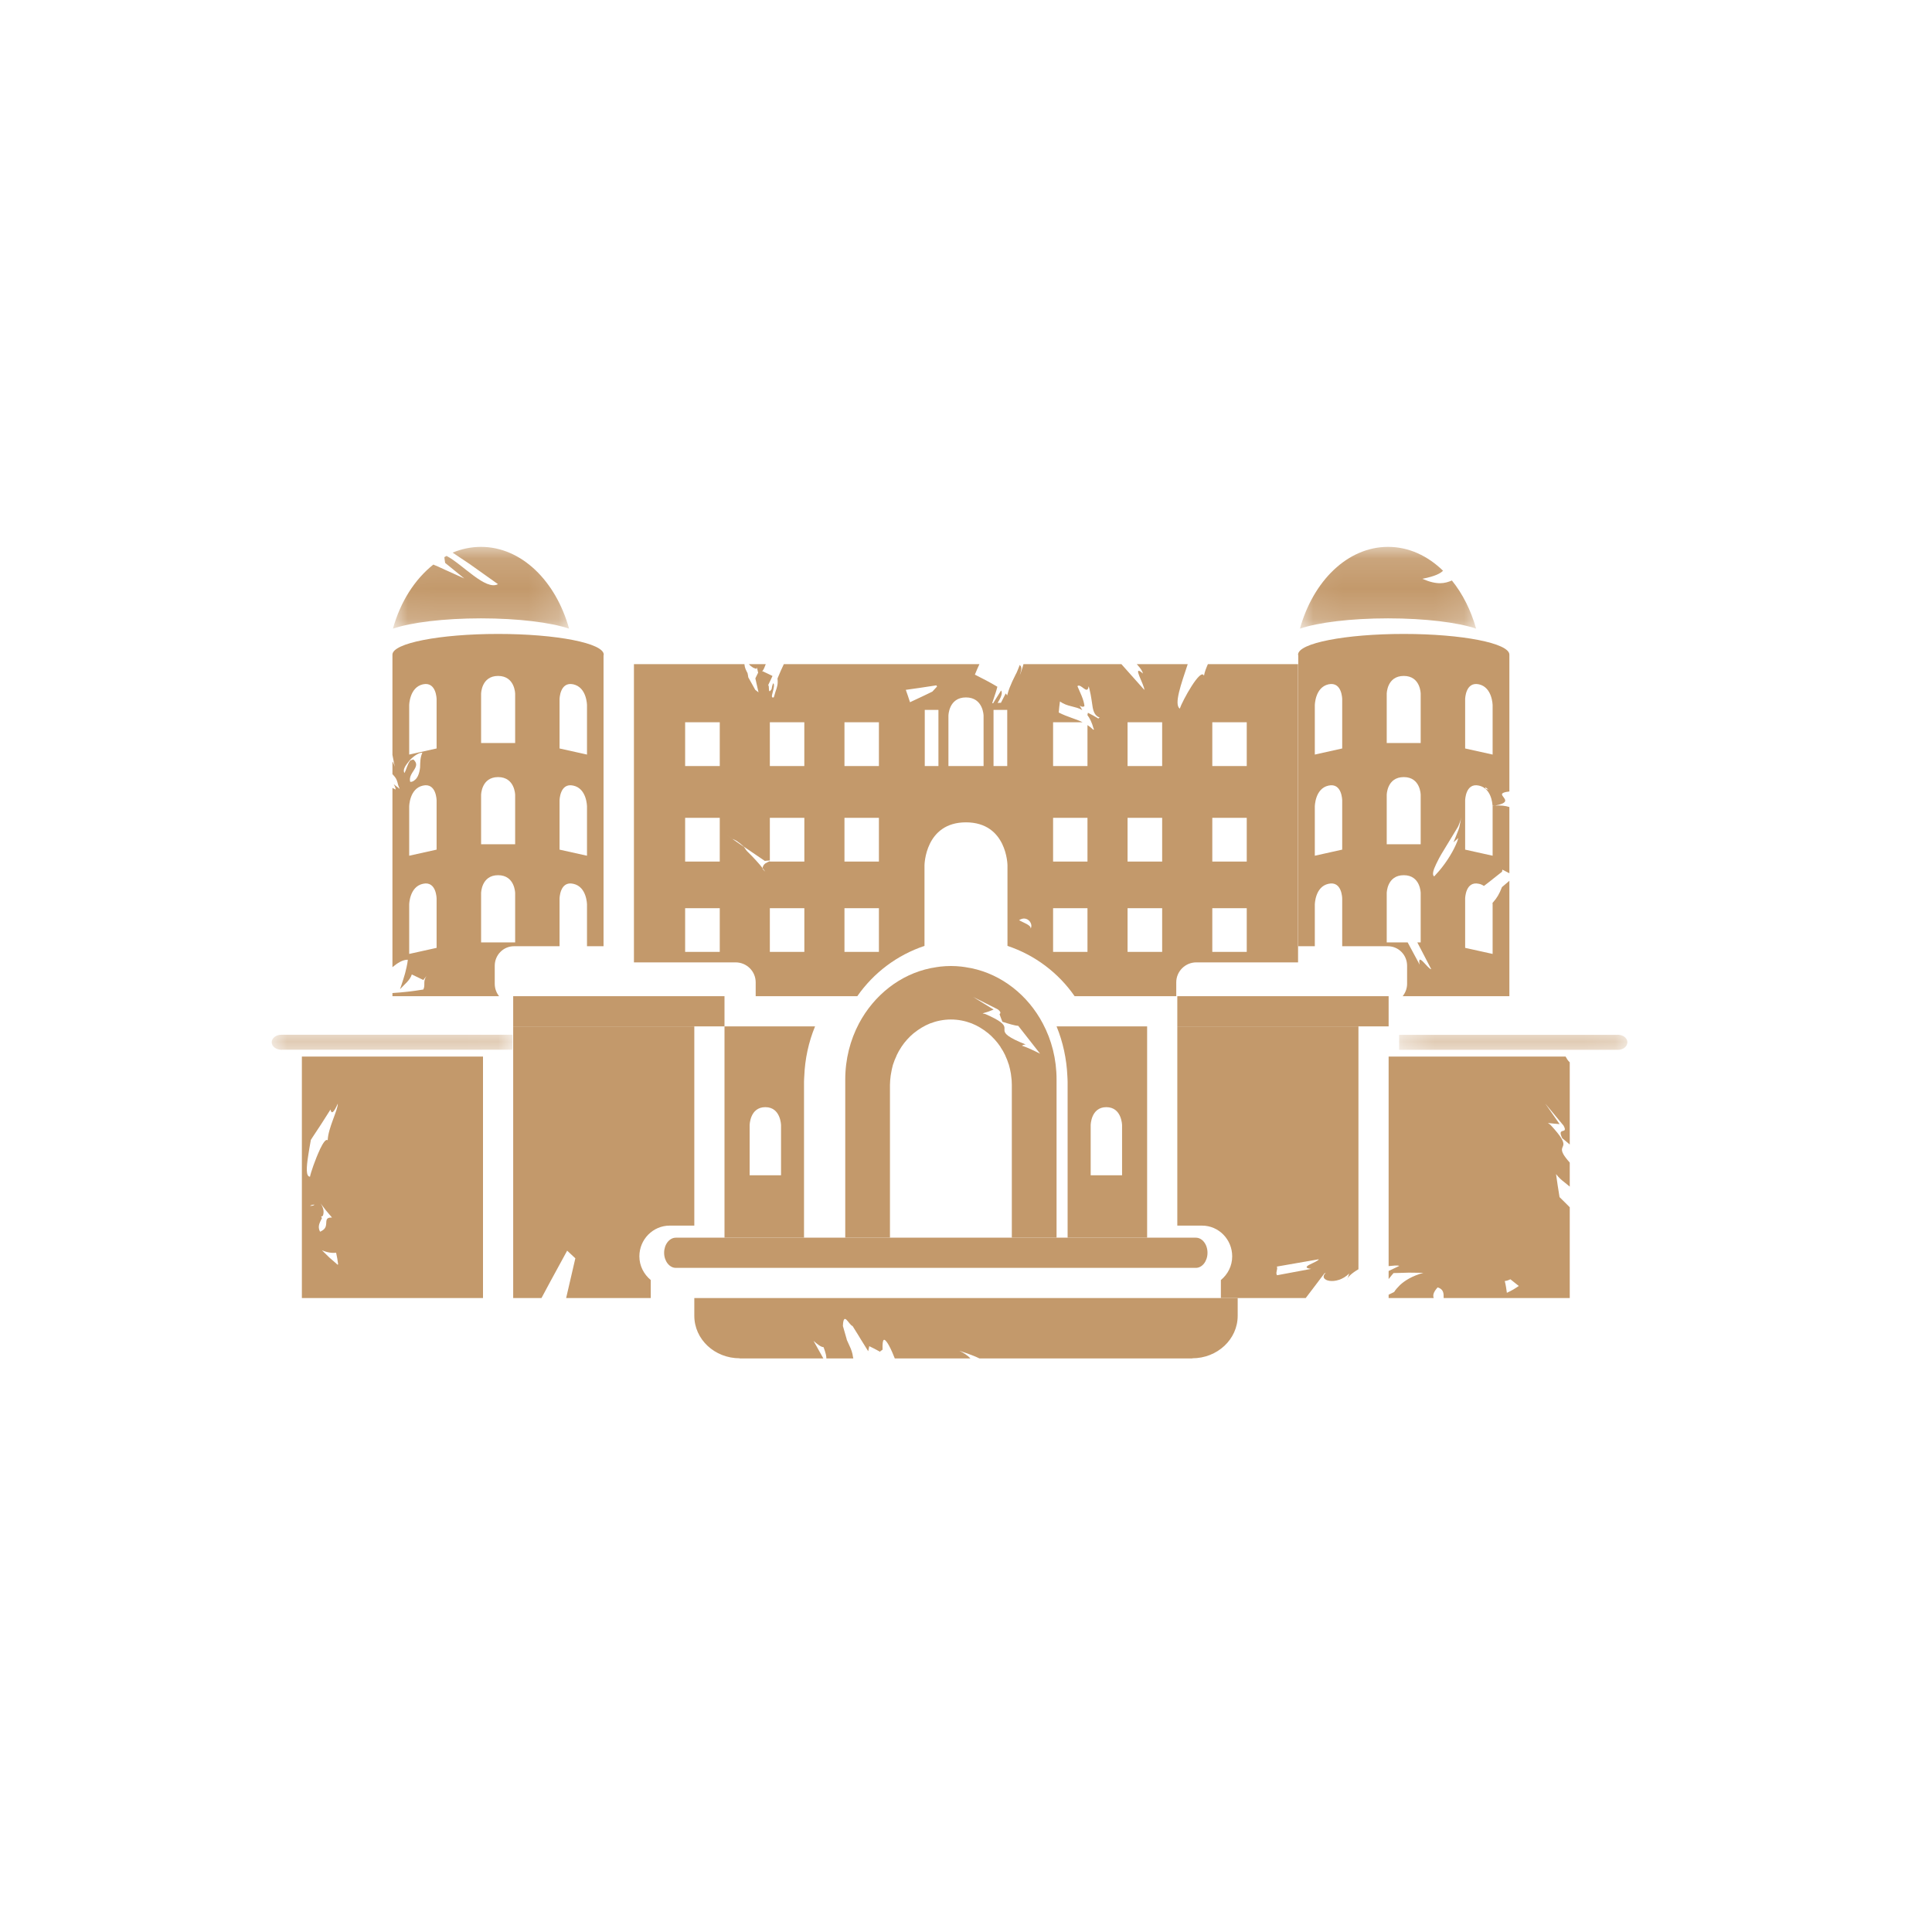 <?xml version="1.0" encoding="UTF-8"?>
<svg width="64px" height="64px" viewBox="0 0 64 64" version="1.1" xmlns="http://www.w3.org/2000/svg" xmlns:xlink="http://www.w3.org/1999/xlink">
    <!-- Generator: Sketch 46.2 (44496) - http://www.bohemiancoding.com/sketch -->
    <title>castles_and_conquests_selected</title>
    <desc>Created with Sketch.</desc>
    <defs>
        <polygon id="path-1" points="0.017 0.116 5.851 0.116 5.851 2.825 0.017 2.825 0.017 0.116"></polygon>
        <polygon id="path-3" points="0.062 0.116 5.898 0.116 5.898 2.825 0.062 2.825 0.062 0.116"></polygon>
        <polygon id="path-5" points="1.20466908e-20 0.277 1.20466908e-20 0.777 7.977 0.777 7.977 0.277"></polygon>
        <polygon id="path-7" points="7.909 0.277 7.909 0.777 0.348 0.777 0.348 0.277 7.909 0.277"></polygon>
    </defs>
    <g id="Icons" stroke="none" stroke-width="1" fill="none" fill-rule="evenodd">
        <g id="castles_and_conquests_selected">
            <g id="castles_and_conquests" transform="translate(9, 18)">
                <polygon id="Fill-1" fill="#C3996B" points="11.025 16 11.481 16 11.686 16 14.221 16 14.632 16 15 16 15 15.748 15 15.101 15 15 14.892 15 11.686 15 11.349 15 11.025 15 8.112 15 8 15 8 15.101 8 16 8.372 16"></polygon>
                <path d="M2.183,23.896 C2.183,23.896 2.046,23.772 1.911,23.658 C1.789,23.535 1.665,23.417 1.665,23.417 C1.852,23.495 2.003,23.515 2.134,23.497 C2.162,23.622 2.186,23.751 2.201,23.883 C2.194,23.889 2.188,23.892 2.183,23.896 L2.183,23.896 Z M1.665,22.351 C1.649,22.32 1.637,22.306 1.637,22.306 L1.697,22.273 C1.734,22.16 1.734,22.033 1.615,21.858 C1.615,21.858 1.707,21.977 1.798,22.097 C1.823,22.122 1.843,22.153 1.868,22.18 C1.941,22.264 1.998,22.332 1.998,22.332 C1.76,22.327 1.827,22.461 1.798,22.594 C1.785,22.67 1.739,22.744 1.602,22.802 C1.506,22.621 1.599,22.494 1.665,22.351 L1.665,22.351 Z M1.269,21.943 C1.308,21.921 1.353,21.905 1.422,21.905 C1.376,21.943 1.323,21.948 1.269,21.943 L1.269,21.943 Z M1.21,20.278 C1.234,20.111 1.266,19.937 1.298,19.76 C1.319,19.729 1.346,19.687 1.366,19.654 C1.534,19.406 1.725,19.109 1.948,18.755 C1.976,18.898 2.041,18.895 2.19,18.559 C2.197,18.768 1.867,19.37 1.855,19.776 C1.8,19.712 1.7,19.861 1.599,20.071 C1.599,20.077 1.597,20.079 1.596,20.082 C1.446,20.4 1.293,20.847 1.269,20.98 C1.128,20.976 1.15,20.668 1.21,20.278 L1.21,20.278 Z M4.013,17 L2.092,17 L1,17 L1,25 L6.374,25 L7,25 L7,18.505 L7,17 L6.374,17 L4.013,17 Z" id="Fill-3" fill="#C3996B"></path>
                <g id="Group-7" transform="translate(4, 0)">
                    <mask id="mask-2" fill="white">
                        <use xlink:href="#path-1"></use>
                    </mask>
                    <g id="Clip-6"></g>
                    <path d="M5.851,2.825 C5.412,1.244 4.272,0.116 2.933,0.116 C2.608,0.116 2.29,0.183 1.993,0.306 C2.158,0.417 2.353,0.547 2.552,0.68 C3.022,1.017 3.496,1.351 3.496,1.351 C3.086,1.571 2.331,0.7 1.794,0.415 C1.769,0.427 1.746,0.442 1.72,0.456 C1.726,0.52 1.736,0.582 1.746,0.647 C1.791,0.686 1.837,0.719 1.884,0.759 C2.133,0.962 2.381,1.163 2.381,1.163 C2.381,1.163 2.108,1.039 1.774,0.889 C1.677,0.842 1.571,0.798 1.466,0.748 C1.424,0.734 1.39,0.718 1.355,0.702 C0.744,1.187 0.266,1.926 0.017,2.825 C0.614,2.62 1.698,2.484 2.933,2.484 C4.169,2.484 5.247,2.62 5.851,2.825" id="Fill-5" fill="#C3996B" mask="url(#mask-2)"></path>
                </g>
                <path d="M6.937,11.584 C6.937,11.584 6.944,10.992 7.5,10.992 C8.058,10.992 8.065,11.584 8.065,11.584 L8.065,13.219 L6.937,13.219 L6.937,11.584 Z M5.463,6.794 L4.555,6.996 L4.555,5.362 C4.555,5.362 4.562,4.769 5.01,4.669 C5.456,4.572 5.463,5.159 5.463,5.159 L5.463,6.794 Z M5.463,10.145 L4.555,10.347 L4.555,8.715 C4.555,8.715 4.562,8.121 5.01,8.024 C5.456,7.923 5.463,8.513 5.463,8.513 L5.463,10.145 Z M5.463,13.399 L4.555,13.6 L4.555,11.965 C4.555,11.965 4.562,11.373 5.01,11.277 C5.456,11.175 5.463,11.764 5.463,11.764 L5.463,13.399 Z M4.397,7.607 C4.331,7.498 4.435,7.35 4.565,7.196 C4.571,7.189 4.577,7.184 4.581,7.176 C4.719,7.031 4.877,6.932 4.993,6.932 C4.987,6.937 4.984,6.946 4.984,6.953 C4.918,7.1 4.921,7.262 4.916,7.424 C4.906,7.516 4.884,7.62 4.842,7.709 C4.819,7.754 4.792,7.796 4.751,7.83 C4.711,7.862 4.671,7.906 4.588,7.898 C4.506,7.585 4.981,7.407 4.691,7.157 C4.659,7.169 4.628,7.181 4.594,7.189 C4.484,7.333 4.474,7.473 4.397,7.607 L4.397,7.607 Z M6.937,8.331 C6.937,8.331 6.944,7.742 7.5,7.742 C8.058,7.742 8.065,8.331 8.065,8.331 L8.065,9.967 L6.937,9.967 L6.937,8.331 Z M6.937,4.98 C6.937,4.98 6.944,4.391 7.5,4.391 C8.058,4.391 8.065,4.98 8.065,4.98 L8.065,6.614 L6.937,6.614 L6.937,4.98 Z M9.536,8.513 C9.536,8.513 9.545,7.923 9.991,8.024 C10.442,8.121 10.445,8.715 10.445,8.715 L10.445,10.347 L9.536,10.145 L9.536,8.513 Z M9.536,5.159 C9.536,5.159 9.545,4.572 9.991,4.669 C10.442,4.769 10.445,5.362 10.445,5.362 L10.445,6.996 L9.536,6.794 L9.536,5.159 Z M7.389,14.59 L7.389,13.993 C7.389,13.633 7.675,13.345 8.026,13.345 L9.536,13.345 L9.536,11.764 C9.536,11.764 9.545,11.175 9.991,11.277 C10.442,11.373 10.445,11.965 10.445,11.965 L10.445,13.345 L10.993,13.345 L10.993,13.205 L10.993,12.153 L10.993,3.71 C10.995,3.7 11,3.695 11,3.686 C11,3.306 9.432,3 7.5,3 C5.567,3 4,3.306 4,3.686 L4,7.006 C4.014,7.077 4.026,7.145 4.038,7.201 C4.041,7.219 4.046,7.24 4.048,7.255 C4.067,7.341 4.08,7.398 4.08,7.398 C4.051,7.31 4.026,7.26 4,7.226 L4,7.644 C4.104,7.754 4.13,7.796 4.164,7.905 C4.172,7.934 4.181,7.967 4.191,8.008 C4.206,8.052 4.213,8.071 4.232,8.11 C4.232,8.115 4.235,8.126 4.239,8.132 C4.164,8.074 4.097,8.02 4.041,7.977 L4.039,7.972 C4.046,7.984 4.051,7.991 4.056,8.003 C4.075,8.034 4.091,8.071 4.102,8.114 C4.102,8.126 4.104,8.139 4.104,8.154 C4.067,8.132 4.033,8.115 4,8.1 L4,13.168 L4,13.217 L4,14.039 C4.17,13.897 4.339,13.792 4.506,13.792 C4.516,13.789 4.488,13.977 4.428,14.207 C4.422,14.226 4.421,14.241 4.414,14.261 C4.343,14.508 4.251,14.769 4.251,14.769 C4.414,14.594 4.581,14.471 4.642,14.28 L5.023,14.463 C5.061,14.416 5.09,14.376 5.126,14.333 C5.001,14.521 5.1,14.627 5.023,14.779 C4.685,14.836 4.341,14.874 4,14.896 L4,15 L7.533,15 C7.442,14.886 7.389,14.744 7.389,14.59 L7.389,14.59 Z" id="Fill-8" fill="#C3996B"></path>
                <path d="M15.833,19.276 C15.833,19.276 15.836,18.676 16.353,18.676 C16.866,18.676 16.873,19.276 16.873,19.276 L16.873,20.933 L15.833,20.933 L15.833,19.276 Z M15,16 L15,16.086 L15,17.618 L15,23 L17.634,23 L17.634,17.832 C17.634,17.771 17.64,17.706 17.643,17.646 C17.665,17.078 17.787,16.516 18,16 L15.115,16 L15,16 Z" id="Fill-10" fill="#C3996B"></path>
                <path d="M13.184,22.6 L14,22.6 L14,17.407 L14,16 L13.373,16 L11.013,16 L9.088,16 L8,16 L8,25 L8.937,25 L9.227,24.459 L9.788,23.43 L10.059,23.683 L9.754,25 L12.557,25 L12.557,24.626 L12.557,24.403 C12.332,24.215 12.18,23.938 12.18,23.618 C12.18,23.057 12.63,22.6 13.184,22.6" id="Fill-12" fill="#C3996B"></path>
                <path d="M15.253,9.787 L15.253,9.787 C15.047,9.642 14.959,9.582 15.255,9.787 L15.257,9.787 L15.261,9.791 L15.271,9.793 L15.298,9.805 L15.301,9.805 L15.357,9.833 C15.365,9.837 15.366,9.839 15.371,9.84 C15.382,9.846 15.393,9.854 15.408,9.859 C15.424,9.87 15.439,9.886 15.458,9.899 C15.499,9.925 15.539,9.953 15.574,9.99 C15.583,9.994 15.589,9.999 15.598,10.006 C15.608,10.017 15.615,10.024 15.624,10.035 C15.918,10.236 16.158,10.397 16.34,10.522 C16.348,10.519 16.352,10.519 16.361,10.515 C16.415,10.513 16.46,10.506 16.502,10.504 L16.502,9.091 L17.645,9.091 L17.645,10.54 L16.502,10.54 L16.502,10.526 C16.47,10.54 16.441,10.556 16.414,10.568 C16.393,10.581 16.37,10.591 16.35,10.603 C16.296,10.648 16.278,10.687 16.268,10.725 C16.264,10.738 16.264,10.747 16.262,10.759 L16.322,10.835 L16.35,10.876 C16.358,10.883 16.345,10.87 16.345,10.87 L16.3,10.826 C16.285,10.81 16.271,10.796 16.26,10.78 C16.26,10.773 16.262,10.766 16.262,10.759 L16.26,10.756 C16.204,10.685 16.133,10.598 16.045,10.504 C16.006,10.46 15.966,10.416 15.912,10.362 C15.87,10.319 15.83,10.281 15.79,10.239 C15.779,10.225 15.763,10.213 15.749,10.199 C15.71,10.159 15.698,10.132 15.675,10.098 C15.664,10.084 15.651,10.07 15.64,10.052 C15.636,10.052 15.631,10.049 15.631,10.047 C15.499,9.953 15.365,9.859 15.257,9.787 L15.253,9.787 Z M13.696,7.377 L14.843,7.377 L14.843,5.926 L13.696,5.926 L13.696,7.377 Z M13.696,10.54 L14.843,10.54 L14.843,9.091 L13.696,9.091 L13.696,10.54 Z M14.843,12.456 L14.843,13.533 L13.696,13.533 L13.696,12.508 L13.696,12.085 L14.843,12.085 L14.843,12.456 Z M16.502,7.377 L17.644,7.377 L17.644,5.926 L16.502,5.926 L16.502,7.377 Z M18.974,12.353 L18.974,12.085 L20.115,12.085 L20.115,12.343 L20.115,13.533 L18.974,13.533 L18.974,12.353 Z M18.974,10.54 L20.115,10.54 L20.115,9.091 L18.974,9.091 L18.974,10.54 Z M18.974,7.377 L20.115,7.377 L20.115,5.926 L18.974,5.926 L18.974,7.377 Z M20.974,6.018 C20.983,5.539 20.979,5.776 20.974,6.018 L20.974,6.018 Z M21.478,4.785 L22.019,4.703 L22.041,4.742 L21.886,4.91 L21.609,5.044 L21.145,5.262 C21.101,5.122 21.054,4.988 21.006,4.852 L21.478,4.785 Z M21.634,7.377 L22.087,7.377 L22.087,5.516 L21.634,5.516 L21.634,7.377 Z M22.418,5.706 C22.418,5.706 22.425,5.103 22.998,5.103 C23.573,5.103 23.582,5.706 23.582,5.706 L23.582,7.377 L22.998,7.377 L22.418,7.377 L22.418,5.706 Z M17.645,12.372 L17.645,13.533 L16.502,13.533 L16.502,12.397 L16.502,12.085 L17.645,12.085 L17.645,12.372 Z M23.912,7.377 L24.366,7.377 L24.366,5.516 L23.912,5.516 L23.912,7.377 Z M25.137,12.765 C25.179,12.652 24.896,12.565 24.758,12.482 C25.032,12.302 25.245,12.616 25.137,12.765 L25.137,12.765 Z M25.885,12.343 L25.885,12.085 L27.024,12.085 L27.024,12.353 L27.024,13.533 L25.885,13.533 L25.885,12.343 Z M25.885,10.54 L27.024,10.54 L27.024,9.091 L25.885,9.091 L25.885,10.54 Z M25.885,5.926 L26.862,5.926 C26.86,5.926 26.858,5.923 26.857,5.923 C26.615,5.804 26.368,5.755 26.072,5.603 C26.082,5.481 26.095,5.359 26.112,5.237 C26.23,5.322 26.361,5.366 26.486,5.395 C26.62,5.432 26.744,5.454 26.853,5.525 L26.763,5.369 C26.809,5.406 26.862,5.429 26.921,5.395 C26.927,5.331 26.88,5.171 26.83,5.05 C26.779,4.933 26.731,4.825 26.691,4.73 C26.804,4.62 27.024,5.044 27.061,4.733 C27.075,4.761 27.084,4.802 27.092,4.839 C27.147,5.044 27.179,5.34 27.197,5.435 C27.227,5.589 27.278,5.717 27.428,5.769 C27.407,5.781 27.387,5.797 27.371,5.811 C27.371,5.804 27.375,5.801 27.377,5.797 C27.377,5.797 27.293,5.748 27.209,5.7 C27.125,5.654 27.039,5.611 27.039,5.611 C27.035,5.636 27.029,5.663 27.022,5.688 C27.098,5.788 27.169,5.926 27.228,6.142 L27.242,6.153 C27.236,6.163 27.227,6.17 27.222,6.177 C27.154,6.112 27.089,6.062 27.024,6.02 L27.024,7.377 L25.885,7.377 L25.885,5.926 Z M28.352,12.372 L28.352,12.085 L29.498,12.085 L29.498,12.397 L29.498,13.533 L28.352,13.533 L28.352,12.372 Z M28.352,10.54 L29.498,10.54 L29.498,9.091 L28.352,9.091 L28.352,10.54 Z M28.352,7.377 L29.498,7.377 L29.498,5.926 L28.352,5.926 L28.352,7.377 Z M31.159,12.456 L31.159,12.085 L32.3,12.085 L32.3,12.508 L32.3,13.533 L31.159,13.533 L31.159,12.456 Z M31.159,10.54 L32.3,10.54 L32.3,9.091 L31.159,9.091 L31.159,10.54 Z M31.159,7.377 L32.3,7.377 L32.3,5.926 L31.159,5.926 L31.159,7.377 Z M16.033,14.542 L16.033,15 L19.399,15 C19.939,14.226 20.715,13.638 21.625,13.334 L21.625,12.344 L21.625,10.662 C21.625,10.662 21.64,9.243 22.998,9.241 C24.36,9.243 24.374,10.662 24.374,10.662 L24.374,12.344 L24.374,13.334 C25.285,13.638 26.061,14.226 26.598,15 L29.965,15 L29.965,14.542 C29.965,14.175 30.265,13.88 30.628,13.88 L34,13.88 L34,12.613 L34,4 L31.013,4 C30.958,4.127 30.905,4.256 30.883,4.387 C30.78,4.097 30.163,5.223 30.082,5.474 C29.881,5.334 30.127,4.661 30.345,4 L28.655,4 C28.668,4.014 28.685,4.026 28.697,4.046 C28.777,4.134 28.842,4.228 28.863,4.313 C28.468,3.968 28.916,4.691 28.908,4.855 L28.147,4 L24.904,4 C24.887,4.06 24.869,4.127 24.845,4.196 C24.831,4.228 24.821,4.269 24.809,4.306 L24.776,4.373 C24.795,4.336 24.816,4.26 24.825,4.207 C24.836,4.159 24.836,4.124 24.829,4.104 C24.821,4.055 24.792,4.053 24.781,4.026 C24.767,4.064 24.746,4.112 24.727,4.163 C24.705,4.212 24.673,4.302 24.654,4.325 C24.617,4.398 24.577,4.484 24.534,4.571 C24.467,4.721 24.413,4.853 24.382,4.973 C24.377,4.995 24.366,5.018 24.365,5.037 L24.316,4.97 C24.316,4.97 24.243,5.108 24.157,5.281 C24.12,5.281 24.083,5.283 24.047,5.288 C24.15,5.117 24.226,4.961 24.162,4.873 C24.162,4.873 24.083,5.007 23.998,5.135 C23.963,5.194 23.929,5.249 23.9,5.295 L23.867,5.295 C23.897,5.207 23.942,5.072 23.987,4.933 C24.006,4.871 24.025,4.808 24.039,4.749 C23.801,4.606 23.547,4.475 23.294,4.348 C23.349,4.214 23.397,4.101 23.445,4 L22.998,4 L16.966,4 C16.903,4.127 16.835,4.286 16.756,4.475 L16.756,4.479 C16.768,4.594 16.764,4.666 16.74,4.749 C16.729,4.794 16.715,4.843 16.693,4.9 C16.676,4.956 16.652,5.035 16.634,5.099 C16.592,5.117 16.576,5.103 16.571,5.076 C16.567,5.05 16.576,5.007 16.595,4.938 C16.627,4.815 16.666,4.665 16.613,4.633 C16.581,4.698 16.567,4.785 16.56,4.829 C16.426,5.035 16.5,4.71 16.446,4.698 C16.446,4.698 16.497,4.592 16.548,4.483 C16.562,4.449 16.576,4.421 16.59,4.392 C16.481,4.341 16.375,4.286 16.268,4.238 C16.26,4.244 16.255,4.246 16.252,4.251 C16.252,4.251 16.255,4.24 16.255,4.233 C16.3,4.175 16.335,4.09 16.367,4 L15.809,4 C15.853,4.062 15.897,4.076 15.952,4.12 C15.985,4.133 16.019,4.145 16.057,4.159 L16.057,4.133 C16.07,4.104 16.08,4.133 16.089,4.173 C16.101,4.212 16.107,4.26 16.114,4.288 C16.114,4.294 16.116,4.3 16.116,4.306 C16.114,4.299 16.112,4.299 16.107,4.297 L16.022,4.472 L16.127,4.935 L16.019,4.852 L15.922,4.677 L15.788,4.438 C15.779,4.394 15.779,4.35 15.763,4.297 C15.717,4.21 15.671,4.129 15.661,4.011 L15.661,4 L12,4 L12,12.613 L12,13.88 L15.368,13.88 C15.735,13.88 16.033,14.175 16.033,14.542 L16.033,14.542 Z" id="Fill-14" fill="#C3996B"></path>
                <polygon id="Fill-16" fill="#C3996B" points="33.977 15 33.652 15 33.317 15 30.109 15 30 15 30 15.101 30 15.748 30 16 30.368 16 30.781 16 33.317 16 33.52 16 33.977 16 36.631 16 37 16 37 15.101 37 15 36.893 15"></polygon>
                <path d="M40.917,24.826 C40.9,24.691 40.879,24.561 40.847,24.436 C40.919,24.429 40.98,24.405 41.035,24.378 C41.125,24.454 41.222,24.525 41.312,24.599 C41.201,24.677 41.079,24.753 40.917,24.826 M42.752,19.705 C42.837,19.776 42.922,19.85 43,19.913 L43,17.19 C42.982,17.17 42.963,17.156 42.945,17.132 C42.93,17.116 42.895,17.061 42.863,17 L41.908,17 L39.99,17 L37.627,17 L37,17 L37,18.505 L37,23.941 C37.141,23.927 37.296,23.909 37.354,23.934 L37,24.103 L37,24.371 C37.013,24.356 37.022,24.34 37.038,24.324 C37.077,24.274 37.115,24.226 37.163,24.172 C37.163,24.172 37.416,24.168 37.668,24.158 C37.908,24.162 38.149,24.164 38.149,24.164 C37.781,24.269 37.545,24.413 37.377,24.568 C37.301,24.646 37.229,24.721 37.183,24.799 C37.123,24.826 37.062,24.859 37,24.889 L37,25 L37.627,25 L38.494,25 C38.464,24.92 38.469,24.817 38.624,24.646 C38.825,24.707 38.825,24.848 38.823,25 L43,25 L43,21.992 C42.892,21.878 42.78,21.776 42.662,21.656 C42.618,21.397 42.581,21.145 42.546,20.893 C42.632,21.005 42.727,21.091 42.819,21.16 C42.882,21.211 42.942,21.259 43,21.308 L43,20.512 C42.895,20.394 42.829,20.304 42.79,20.237 C42.588,19.872 43.133,20.09 42.355,19.256 C42.326,19.234 42.305,19.221 42.276,19.201 C42.276,19.201 42.378,19.211 42.473,19.221 C42.571,19.228 42.664,19.238 42.664,19.238 L42.19,18.559 L42.794,19.286 C42.97,19.603 42.555,19.31 42.752,19.705" id="Fill-18" fill="#C3996B"></path>
                <g id="Group-22" transform="translate(34, 0)">
                    <mask id="mask-4" fill="white">
                        <use xlink:href="#path-3"></use>
                    </mask>
                    <g id="Clip-21"></g>
                    <path d="M5.898,2.825 C5.726,2.21 5.448,1.666 5.096,1.229 C4.865,1.329 4.607,1.388 4.118,1.174 C4.55,1.087 4.707,0.998 4.803,0.907 C4.291,0.408 3.664,0.116 2.982,0.116 C1.639,0.116 0.503,1.244 0.062,2.825 C0.664,2.62 1.74,2.484 2.982,2.484 C4.218,2.484 5.297,2.62 5.898,2.825" id="Fill-20" fill="#C3996B" mask="url(#mask-4)"></path>
                </g>
                <path d="M36.937,13.219 L36.937,11.584 C36.937,11.584 36.942,10.992 37.502,10.992 C38.059,10.992 38.062,11.584 38.062,11.584 L38.062,13.219 L37.951,13.219 L38.412,14.107 C38.305,14.109 37.939,13.507 38.028,13.956 L37.631,13.219 L36.937,13.219 Z M35.462,6.794 L34.555,6.996 L34.555,5.362 C34.555,5.362 34.56,4.769 35.008,4.669 C35.458,4.572 35.462,5.159 35.462,5.159 L35.462,6.794 Z M35.462,10.145 L34.555,10.347 L34.555,8.715 C34.555,8.715 34.56,8.121 35.008,8.024 C35.458,7.923 35.462,8.513 35.462,8.513 L35.462,10.145 Z M36.937,8.331 C36.937,8.331 36.942,7.742 37.502,7.742 C38.059,7.742 38.062,8.331 38.062,8.331 L38.062,9.967 L36.937,9.967 L36.937,8.331 Z M36.937,4.98 C36.937,4.98 36.942,4.391 37.502,4.391 C38.059,4.391 38.062,4.98 38.062,4.98 L38.062,6.614 L36.937,6.614 L36.937,4.98 Z M38.581,10.61 C38.61,10.55 38.641,10.487 38.678,10.417 C38.725,10.332 38.778,10.241 38.837,10.147 C38.966,9.931 39.112,9.694 39.245,9.475 C39.33,9.344 39.323,9.318 39.355,9.247 C39.379,9.186 39.398,9.126 39.41,9.068 C39.41,9.068 39.371,9.242 39.342,9.401 C39.316,9.503 39.245,9.651 39.213,9.745 C39.174,9.839 39.149,9.903 39.149,9.903 L39.309,9.76 C39.293,9.827 39.264,9.905 39.225,9.988 C39.092,10.29 38.842,10.676 38.567,10.968 C38.549,10.986 38.53,11.012 38.508,11.033 C38.433,10.978 38.477,10.823 38.581,10.61 L38.581,10.61 Z M39.535,5.159 C39.535,5.159 39.543,4.572 39.992,4.669 C40.438,4.769 40.445,5.362 40.445,5.362 L40.445,6.996 L39.535,6.794 L39.535,5.159 Z M40.205,8.078 C40.249,8.115 40.307,8.157 40.307,8.157 C40.2,8.139 40.198,8.107 40.205,8.078 L40.205,8.078 Z M37.612,13.993 L37.612,14.59 C37.612,14.744 37.556,14.886 37.466,15 L41,15 L41,13.217 L41,13.168 L41,11.178 C40.92,11.248 40.844,11.308 40.753,11.388 L40.753,11.391 C40.666,11.616 40.588,11.745 40.467,11.882 C40.46,11.89 40.448,11.902 40.442,11.911 C40.442,11.944 40.445,11.964 40.445,11.964 L40.445,13.6 L39.535,13.399 L39.535,11.764 C39.535,11.764 39.543,11.175 39.992,11.277 C40.057,11.29 40.11,11.317 40.157,11.348 C40.22,11.297 40.29,11.248 40.367,11.187 C40.37,11.184 40.373,11.182 40.377,11.178 C40.571,11.027 40.756,10.878 40.756,10.878 C40.756,10.878 40.764,10.848 40.768,10.808 C40.845,10.848 40.923,10.888 41,10.928 L41,8.734 C40.874,8.694 40.718,8.673 40.525,8.687 C40.505,8.691 40.474,8.694 40.442,8.701 C40.442,8.704 40.445,8.715 40.445,8.715 L40.445,10.347 L39.535,10.145 L39.535,8.513 C39.535,8.513 39.543,7.923 39.992,8.024 C40.397,8.113 40.438,8.604 40.442,8.694 C40.473,8.691 40.503,8.687 40.525,8.687 C41.34,8.534 40.331,8.292 41,8.219 L41,3.686 C41,3.306 39.43,3 37.502,3 C35.567,3 34,3.306 34,3.686 C34,3.695 34.005,3.7 34.007,3.71 L34.007,12.153 L34.007,13.205 L34.007,13.345 L34.555,13.345 L34.555,11.964 C34.555,11.964 34.56,11.373 35.008,11.277 C35.458,11.175 35.462,11.764 35.462,11.764 L35.462,13.345 L36.974,13.345 C37.328,13.345 37.612,13.633 37.612,13.993 L37.612,13.993 Z" id="Fill-23" fill="#C3996B"></path>
                <path d="M27.13,19.276 C27.13,19.276 27.134,18.676 27.648,18.676 C28.164,18.676 28.17,19.276 28.17,19.276 L28.17,20.933 L27.13,20.933 L27.13,19.276 Z M29,23 L29,17.618 L29,16.086 L29,16 L28.885,16 L26,16 C26.212,16.516 26.333,17.078 26.358,17.646 C26.36,17.706 26.366,17.771 26.366,17.832 L26.366,23 L29,23 Z" id="Fill-25" fill="#C3996B"></path>
                <path d="M34.434,24.033 L33.305,24.244 C33.241,24.168 33.339,24.044 33.297,23.957 L34.687,23.715 C34.657,23.815 33.994,23.979 34.434,24.033 L34.434,24.033 Z M32.988,16 L30.628,16 L30,16 L30,17.407 L30,22.6 L30.819,22.6 C31.372,22.6 31.818,23.057 31.818,23.618 C31.818,23.938 31.671,24.215 31.443,24.403 L31.443,24.626 L31.443,25 L34.253,25 L34.545,24.616 L34.871,24.185 L34.918,24.163 C34.634,24.425 35.274,24.606 35.694,24.185 L35.624,24.4 C35.624,24.31 35.797,24.163 36,24.046 L36,16 L34.909,16 L32.988,16 Z" id="Fill-27" fill="#C3996B"></path>
                <path d="M30.614,23 L29.77,23 L29.129,23 L21.999,23 L14.873,23 L14.229,23 L13.389,23 C13.176,23 13,23.222 13,23.5 C13,23.776 13.176,24 13.389,24 L14.229,24 L14.873,24 L21.999,24 L29.129,24 L29.77,24 L30.614,24 C30.827,24 31,23.776 31,23.5 C31,23.222 30.827,23 30.614,23" id="Fill-29" fill="#C3996B"></path>
                <path d="M29.133,25 L22.998,25 L16.869,25 L14.138,25 L14,25 L14,25.01 L14,25.37 L14,25.587 C14,26.367 14.672,26.995 15.504,26.995 L15.504,27 L18.275,27 L17.95,26.419 C18.079,26.532 18.2,26.626 18.281,26.626 C18.352,26.813 18.377,26.926 18.374,27 L19.266,27 C19.265,26.982 19.261,26.965 19.255,26.948 C19.242,26.823 19.196,26.695 19.136,26.571 C19.109,26.511 19.079,26.447 19.051,26.383 C19.048,26.373 19.046,26.367 19.046,26.357 C19.005,26.214 18.962,26.072 18.922,25.924 C18.944,25.421 19.114,25.883 19.243,25.927 L19.436,26.236 L19.515,26.367 L19.76,26.761 C19.769,26.707 19.787,26.648 19.796,26.594 C19.796,26.594 19.88,26.638 19.969,26.68 C20.054,26.723 20.138,26.771 20.138,26.771 C20.136,26.779 20.136,26.779 20.132,26.786 C20.15,26.771 20.168,26.757 20.188,26.744 C20.204,26.732 20.22,26.722 20.236,26.71 C20.224,26.303 20.293,26.331 20.404,26.497 C20.419,26.519 20.431,26.541 20.444,26.564 C20.53,26.715 20.605,26.915 20.641,27 L22.998,27 L23.148,27 C23.068,26.911 22.914,26.809 22.778,26.745 C23.099,26.851 23.313,26.933 23.446,27 L30.496,27 L30.496,26.995 C31.326,26.995 32,26.367 32,25.587 L32,25.37 L32,25.01 L32,25 L31.863,25 L29.133,25 Z" id="Fill-31" fill="#C3996B"></path>
                <path d="M24.407,16.32 C24.041,16.055 24.668,16.038 23.638,15.59 C23.601,15.583 23.58,15.579 23.549,15.569 C23.549,15.569 23.641,15.54 23.739,15.512 C23.825,15.476 23.915,15.444 23.915,15.444 L23.237,15.025 L24.048,15.434 L24.054,15.437 C24.168,15.528 24.146,15.564 24.111,15.596 C24.142,15.681 24.172,15.766 24.206,15.848 C24.409,15.912 24.615,15.976 24.731,15.982 C25.014,16.341 25.259,16.652 25.454,16.905 C25.235,16.795 25.023,16.693 24.848,16.638 C24.887,16.622 24.917,16.602 24.977,16.599 C24.673,16.48 24.508,16.391 24.407,16.32 L24.407,16.32 Z M26,23 L26,17.761 C26,17.083 25.836,16.451 25.544,15.903 C25.051,14.969 24.187,14.279 23.17,14.071 C23.149,14.065 23.125,14.065 23.103,14.06 C23.016,14.044 22.93,14.028 22.843,14.019 C22.732,14.007 22.616,14 22.5,14 C22.387,14 22.271,14.007 22.158,14.019 C22.069,14.028 21.986,14.044 21.898,14.06 C21.874,14.065 21.851,14.065 21.832,14.071 C20.813,14.279 19.952,14.969 19.455,15.903 C19.166,16.451 19,17.083 19,17.761 L19,23 L20.481,23 L20.481,17.937 C20.481,17.832 20.493,17.73 20.505,17.631 C20.51,17.608 20.512,17.586 20.516,17.567 C20.531,17.465 20.554,17.369 20.579,17.275 C20.582,17.266 20.587,17.257 20.589,17.248 C20.617,17.159 20.652,17.072 20.692,16.989 C20.695,16.976 20.702,16.962 20.707,16.95 C20.75,16.861 20.798,16.772 20.853,16.693 C20.857,16.684 20.861,16.681 20.864,16.674 C20.978,16.503 21.118,16.35 21.274,16.22 C21.277,16.218 21.279,16.218 21.279,16.218 C21.44,16.089 21.617,15.98 21.808,15.903 C22.025,15.82 22.257,15.772 22.5,15.772 C22.745,15.772 22.976,15.82 23.192,15.903 C23.384,15.98 23.563,16.089 23.722,16.218 C23.722,16.218 23.727,16.218 23.727,16.22 C23.883,16.35 24.022,16.503 24.139,16.674 C24.142,16.681 24.144,16.684 24.147,16.693 C24.203,16.772 24.253,16.861 24.295,16.95 C24.299,16.962 24.306,16.976 24.311,16.989 C24.349,17.072 24.385,17.159 24.411,17.248 C24.416,17.257 24.421,17.266 24.421,17.275 C24.449,17.369 24.469,17.465 24.487,17.567 C24.489,17.586 24.492,17.608 24.495,17.631 C24.51,17.73 24.518,17.832 24.518,17.937 L24.518,23 L26,23 Z" id="Fill-33" fill="#C3996B"></path>
                <g id="Group-37" transform="translate(0, 16)">
                    <mask id="mask-6" fill="white">
                        <use xlink:href="#path-5"></use>
                    </mask>
                    <g id="Clip-36"></g>
                    <path d="M4.448,0.277 L4.09,0.277 L3.746,0.277 L0.641,0.277 L0.319,0.277 C0.144,0.277 -8.88888889e-05,0.39 -8.88888889e-05,0.526 C-8.88888889e-05,0.66 0.133,0.766 0.301,0.774 C0.31,0.776 0.314,0.777 0.319,0.777 C0.332,0.777 0.335,0.776 0.344,0.774 L0.917,0.774 L3.746,0.774 L4.231,0.774 L4.448,0.774 L7.147,0.774 L7.587,0.774 L7.977,0.774 L7.977,0.65 L7.977,0.327 L7.977,0.277 L7.868,0.277 L4.448,0.277 Z" id="Fill-35" fill="#C3996B" mask="url(#mask-6)"></path>
                </g>
                <g id="Group-40" transform="translate(37, 16)">
                    <mask id="mask-8" fill="white">
                        <use xlink:href="#path-7"></use>
                    </mask>
                    <g id="Clip-39"></g>
                    <path d="M7.623,0.28 C7.616,0.279 7.611,0.277 7.604,0.277 C7.596,0.277 7.59,0.279 7.585,0.28 L7.04,0.28 L4.361,0.28 L3.903,0.28 L3.696,0.28 L1.138,0.28 L0.722,0.28 L0.348,0.28 L0.348,0.403 L0.348,0.727 L0.348,0.777 L0.457,0.777 L3.696,0.777 L4.034,0.777 L4.361,0.777 L7.301,0.777 L7.604,0.777 C7.772,0.777 7.909,0.664 7.909,0.526 C7.909,0.395 7.783,0.291 7.623,0.28" id="Fill-38" fill="#C3996B" mask="url(#mask-8)"></path>
                </g>
            </g>
        </g>
    </g>
</svg>